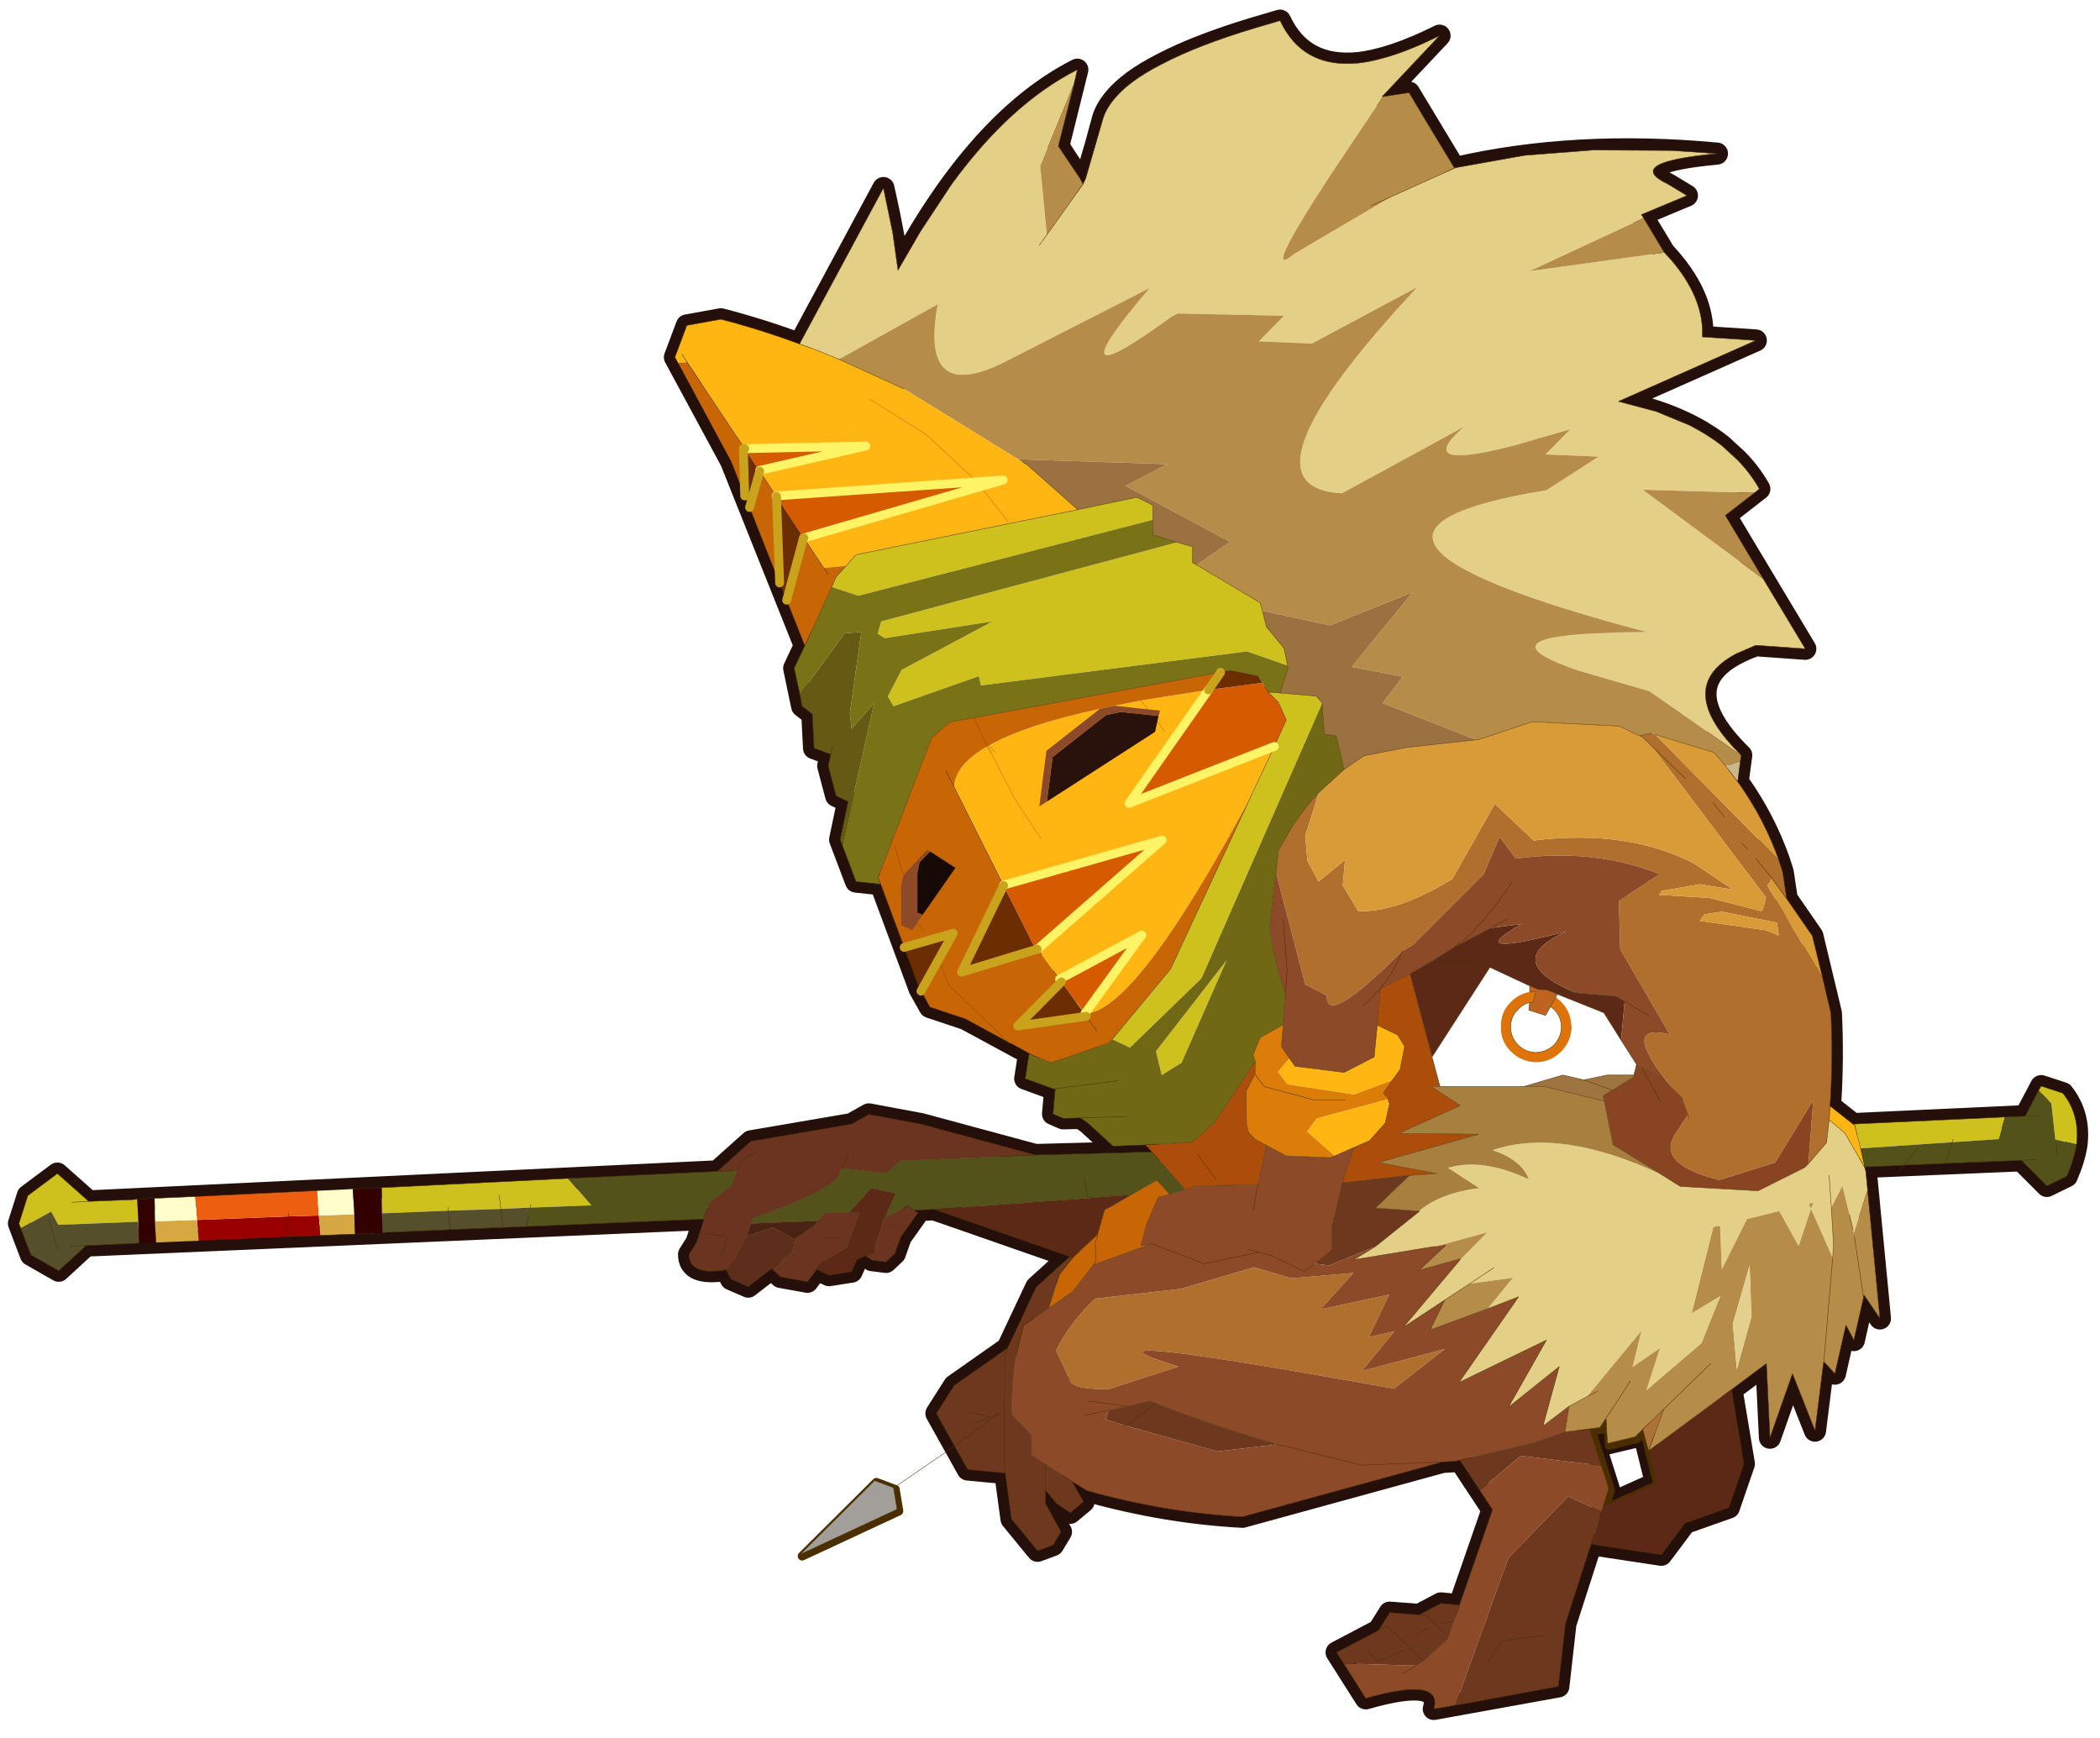 <svg width="232" height="192" xmlns="http://www.w3.org/2000/svg" xmlns:xlink="http://www.w3.org/1999/xlink">
 <defs>
  <g transform="matrix(1,0,0,1,192.55,294) " id="shape0">
   <path id="svg_1" stroke-opacity="0" stroke-linejoin="round" stroke-linecap="round" stroke="#ff00ff" fill="none" d="m187.95,-293.5l0,380l-379.95,0l-0.05,0l0,-380l380,0m-95,294.1l-189.95,0"/>
   <path id="svg_2" stroke-opacity="0" stroke-linejoin="round" stroke-linecap="round" stroke="#ff00ff" fill="none" d="m187.95,-293.5l-190,190l190,190m-380,-380l190,190l-189.95,190"/>
  </g>
  <g transform="matrix(1,0,0,1,117.7,96.8) " id="shape1">
   <path id="svg_3" stroke-width="2.5" stroke-linejoin="round" stroke-linecap="round" stroke="#250f0a" fill="none" d="m78,-45.9q1.5,1.5 2.55,3.35l-3.85,3l9.05,15.1l-5.6,-0.4q-10.5,3.75 -1.65,12.45l-0.4,3l0.25,0.35q2.75,3.9 4.4,8.5l0.45,1.4l0.45,3l2.9,4.2l2.1,8.75q0.25,5.25 -0.1,10.5l2.6,2.05l19.5,-0.9l1.8,-3.4l2.45,0.8q1.95,2.45 1.55,5.8q-0.25,1.65 -1.1,3.6l-2.25,1.1l-2.9,-2.9l-17.75,0.75l0.05,0.15l0.1,0.35l1.6,16.65l-1.8,-2.65l-1.15,5.1l-0.9,-1.7l-1.25,5.5l-1.25,-1.35l-0.05,0.2l-0.95,7.6l-2.55,-6.45l-2.55,7.25l-0.4,-8.4l-3.95,2.95l1.4,8.4l-1.7,4.95l-4.95,1.75l-2.7,3.6l-7.95,-1.2l-2.9,9l-0.8,7.1l-14.1,2.55q1.05,-3.7 -7.7,-1.2l-3.3,-5.2l4.75,-2.5l1.25,-2l3.35,0.25l2.45,-1.3l2.1,0.2l3.75,-10.8l-3.7,-5.6l-0.5,0.1l-1.5,0.1l-22.6,6.2q-8.65,-0.45 -17.6,-2.95l-1.7,-1.05l1.3,2.3l-1.5,1.25l-1.55,-1.05l-1.25,-1.5l0,1.5l1.75,3.2l-0.9,1.5l-1.75,0.65l-2.95,-3.6l-0.7,-5.15l0,-0.05l-4.25,-0.4l-3.55,-6.35l2,-3.15l6.05,-4.25l3.25,-6.9l3.8,-3.45l-15.35,-5.35l-2.3,0.1l0.45,0.3l-1.95,2.75l-0.65,1.85l-1,0.95l-1.6,-0.2l-0.75,-0.5l-0.95,0.45l-0.6,1.35l-2.55,0.4l-1.4,-0.65l-1.05,1.4l-3.05,-0.55l-1,-0.95l-2.65,2.05l-1.95,-0.85l-0.55,-1.05q-4.2,0.7 -4.2,-1.75l0.85,-1.35l0.85,-2.65l-69.95,3l-3.1,2.85l-3.15,-1.8l-1.35,-3.55l1,-3.15l3.35,-2.5l3.55,3.15l71.15,-3.4l3.8,-3.4l11.4,-1.95l1.95,-1.1l5.9,1.1l12.95,3.5l13.2,-0.35l-0.75,-0.8l-3.65,0.15l-2.9,-2.65l-0.8,-0.55l-1.95,0.05l-1.15,-0.5l0.25,-2.85l-0.25,0l-3.15,-1.15l0.45,-2.85l-7.2,-3.9l-4.05,-1.35l-1.15,-2.05l-4.4,-11.85l-2.8,-0.3l-1.8,-4.75l0.9,-4.3l-1.35,-0.65l-0.9,-3.4l0.3,-1.3l-1.9,-0.7l-0.2,-3.85l-1.15,-0.9l-0.9,-4.3l1.2,-2.55l-8.35,-20.9l-6.35,-11.75l1.35,-3.6l3.85,-0.7q4.45,1.15 8.9,2.8l9.5,-17.65q1.5,6.7 1.65,9.3q9.1,-17 20.3,-22.7l-2.15,8.65l2.8,4.3q0.55,-1 2.2,-7.2q0.3,-1.2 1.3,-2.4q1.65,-2.05 5.35,-3.95l0.1,-0.05q4,-2.1 10.45,-4.05l2.9,-0.85q2.55,5.45 8.9,4.8q3.85,-0.45 9.15,-3.1l-6.5,6.9l0.1,0l2.95,-0.45l5.15,8.55q13.6,-3.15 29.7,-1.65q-10.7,1 -5.55,3.45l2.15,1.3l-5.15,2.15l2.6,4.3q4.5,4.8 4.3,9.55l6.05,0.4l-15.55,6.9q7.2,1.45 11.65,4.95l1.75,1.6m-15.5,109.6l-1.15,0.15l2.15,6.75l-0.65,2.1l6,-2.7l-1.5,-6.1l-0.85,0.85l-3.15,0.75l-0.15,-2.85l-0.7,1.05"/>
   <path id="svg_4" stroke-linejoin="round" stroke-linecap="round" stroke="#4a2e00" fill="none" d="m-17.25,70.7l0,0.05l0.4,2.4l-10.95,5.1l8.4,-8.35l2.15,0.8m83.95,-5.75l-3.15,0.75l-0.15,-2.85l-0.7,1.05l-1.15,0.15l2.15,6.75l-0.65,2.1l6,-2.7l-1.5,-6.1l-0.85,0.85"/>
   <path id="svg_5" fill-rule="evenodd" fill="#e4cf87" d="m69.8,-69.3l0.65,0.7q3.85,4.4 3.65,8.85l6.05,0.4l-15.55,6.9l4.3,1.15l3.75,1.55q1.95,1 3.6,2.25l1.75,1.6q1.5,1.5 2.55,3.35l-0.55,0.45l-12.65,-0.35l13.65,10.1l4.75,7.9l-5.6,-0.4l-2.2,0.95q-3.9,2.05 -3.45,5.2q0.35,2.7 4,6.3l-10.4,-7.25l-8.1,-2.35q-11.15,-3.85 3.65,-4.25l0.65,-0.05l3.5,-0.05q-41.9,-11.05 -11.35,-16.05l5.9,-3.8l-6,-0.25l2.85,-2.9l-0.05,0.05l-5.55,1.6l-0.1,0.05q-12.5,3.35 -6.35,-1.95l-13.85,7.55q-12.65,-0.65 8.55,-23.35l-11.95,6.4l-6,-0.25l2.85,-2.9l-12.05,-0.25l-0.75,0.4q-13.8,10.05 -2.4,-3.3l-16.15,8.25q-10,5.15 -7.85,-6.4l-10.95,6.1l-0.3,0.1l-2.45,-1l-1.95,-0.7l6.7,-12.45l2.8,-5.2l1.05,5.05l0.6,4.25l2.55,-4.4l3.5,-5.3q6.65,-9.15 14.25,-13l-0.25,1.1l-0.1,0.35l0,0.1l0.1,-0.45l-0.1,0.45l-3.85,9.35l0.75,7.8l4.1,-5.75l0.3,-0.65l1.9,-6.55q0.3,-1.2 1.3,-2.4q1.65,-2.05 5.35,-3.95l0.1,-0.05q4,-2.1 10.45,-4.05l2.9,-0.85q2.55,5.45 8.9,4.8q3.85,-0.45 9.15,-3.1l-6.5,6.9l0.1,0l-2.65,3.95q-11.95,17.65 -7.4,13.85l10.95,-6.45l0.65,-0.3l6.55,-2.95l0.1,-0.05l7.85,-1.4l7.75,-0.6l8.85,0.05l5.15,0.35q-10.7,1 -5.55,3.45l2.15,1.3l-5.15,2.15l0.25,0.4l-12.9,6l15.25,-2.1m16.3,103.15l2.05,-2.4l0.3,-2.6l1.8,1.55l2.2,3.8l0.05,0.15l0.1,0.35l0.2,2.1l-1.55,4.9l-0.1,-0.4l-0.4,-1.7l-0.8,-3.25l-1.25,2.45l0.25,4.25l-0.1,1.45l-2.45,-5.55l0.25,-0.7l-0.5,0.1l0.25,0.6l-1.4,4.2l-2.2,-3.95l-3.65,0.9l-2.85,5.7l-0.2,-4.95l-0.75,0.15l-2.45,9.75l3.25,-1.95l-2.15,5.35l-6.25,5.35l1.55,-4.8l-3.1,2.15l1,-4.1l-6.15,7.45l-2.05,1.1l-2.95,2.25l1.85,-6.75l-5.75,4.6l4.3,-7.6l-9.9,4.8l6.75,-9.7l-3.5,1.35l2.85,-3.5l-4.85,0.65l-0.05,0l-0.5,0.35l-2.3,1.5l-4.7,3.1l6.35,-7.55l3.15,-3.2l-5.65,1.55l-0.3,0.05l-9.15,1.5l2.45,-1.5l0.05,-0.05l0.2,-0.15l4.75,-3.8l-0.1,0q2.55,-2.1 6.85,-2.6l-3.55,-2.3q3.9,-1.15 9.15,1.3q-0.75,-2.15 -4.1,-3.3q7.65,-2.6 19.1,2.75l2.15,1.35l8.8,0.5l5.3,-2.65l0.4,-0.4m2.35,1.3l0.25,3.65l-0.25,-3.65m-88.55,-106.45l-0.85,1.15l0.85,-1.15m50.6,116.9l-2.7,1.8l2.7,-1.8"/>
   <path id="svg_6" fill-rule="evenodd" fill="#b68c49" d="m80,-42.1l-3.3,2.55l4.3,7.2l-13.65,-10.1l12.65,0.35m-1.5,29.7l-0.1,0.65l-1.65,0.6l-1.3,-1.55l-6.7,-2.05l-0.4,-0.15l-0.05,0l-1.3,0.3l-2.3,-1.1l-9.85,-0.5l-6,2l-0.35,0.05l-10.6,-4.15l2.3,-3l-5.8,-1.1l6.9,-8.45l-9.35,3.75l-7.65,-1.65l-0.25,-0.9l-7.2,-4.3l3.8,-2.6l-11.85,-6.35l4.75,-2.45l-16.9,-0.55l-12.9,-7.95l-7.45,-3.4l0.3,-0.1l10.95,-6.1q-2.15,11.55 7.85,6.4l16.15,-8.25q-11.4,13.35 2.4,3.3l0.75,-0.4l12.05,0.25l-2.85,2.9l6,0.25l11.95,-6.4q-21.2,22.7 -8.55,23.35l13.85,-7.55q-6.15,5.3 6.35,1.95l0.1,-0.05l5.55,-1.6l0.05,-0.05l-2.85,2.9l6,0.25l-5.9,3.8q-30.55,5 11.35,16.05l-3.5,0.05l-0.65,0.05q-14.8,0.4 -3.65,4.25l8.1,2.35l10.4,7.25m14.3,49.2l1.4,14.55l-1.8,-2.65l-0.15,0.7l-0.05,0.2l-0.95,4.2l-0.9,-1.7l-1.25,5.5l-1.25,-1.35l-0.05,0.2l-0.95,7.6l-2.55,-6.45l-2.55,7.25l-0.4,-8.4l-3.95,2.95l-9.4,6.95l1.75,-4.75l-2.4,2.3l-0.85,0.85l-3.15,0.75l-0.15,-2.85l-0.7,1.05l-1.15,0.15l-2.8,0.35l0.45,-2.9l2.05,-1.1l6.15,-7.45l-1,4.1l3.1,-2.15l-1.55,4.8l6.25,-5.35l2.15,-5.35l-3.25,1.95l2.45,-9.75l0.75,-0.15l0.2,4.95l2.85,-5.7l3.65,-0.9l2.2,3.95l1.4,-4.2l-0.25,-0.6l0.5,-0.1l-0.25,0.7l2.45,5.55l0.1,-1.45l-0.25,-4.25l1.25,-2.45l0.8,3.25l0.4,1.7l0.1,0.4l1.55,-4.9m-0.55,12.6l0.1,-0.4l0.05,-0.3l-0.05,0.3l-0.1,0.4m-4.4,6.85l1,-11.75l-1,11.75m-8.2,-5.1l-0.2,-5.8l-1.9,6.6l0.45,5.15l1.65,-5.95m11.65,-9.1l1.05,6.95l-1.05,-6.95m-88.3,-130.5l-1.8,7.1l2.45,3.65l0.35,0.65l-4.1,5.75l-0.75,-7.8l3.85,-9.35m34.95,1.5l2.95,-0.45l1.7,2.85l3.45,5.7l-6.55,2.95l-0.65,0.3l-10.95,6.45q-4.55,3.8 7.4,-13.85l2.65,-3.95m29.5,13.75l2.35,3.9l-15.25,2.1l12.9,-6m-30.85,-1.4l2.9,-1.3l-2.9,1.3m7.5,117.75l5.65,-1.55l-3.15,3.2l0.1,-0.2l-4.65,1.3l2.6,-2.45l0.1,-0.05l0.3,-0.3l0.15,-0.15l-1.1,0.2m0.85,6.1l2.3,-1.5l0.5,-0.35l0.05,0l-0.55,0.35l0.55,-0.35l4.85,-0.65l-2.85,3.5l-6.5,2.4l1.65,-3.4m17.25,10.35l-1.15,0.6l1.15,-0.6m3.75,-1.15l-2.75,4.2l2.75,-4.2m9.1,-2l-5.3,5.15l5.3,-5.15"/>
   <path id="svg_7" fill-rule="evenodd" fill="#b16f2e" d="m82.75,-0.55l0.45,1.4l0.45,3l-1.45,-2l-0.2,-0.3l-1.85,-2.25l1.85,2.25l0.2,0.3l-0.25,-0.25l-0.5,0.75l6.25,10.4l0.95,4.05q0.25,5.25 -0.1,10.5l-0.05,0.8l-0.05,0.75l-0.3,2.6l-2.05,2.4l0.55,-7.2l-4.3,7.05l-6.4,2l-0.05,-0.05q-7.1,-1.8 -4.85,-5.2l1.4,-2.15l-0.7,-1.95l-1,-1q-6.25,-7.6 -0.35,-6.15l-5.6,-9.65l-0.15,-5.45l4.6,-3.05q-7.45,-2.95 -16.25,-1.75l-1.85,-2.45l-1.8,4.2l-8.05,8.05l-1.15,0.65q-8.75,8.75 -8.55,5.05l-2.45,-1.25l-3.3,-12.6l0.25,-2.55l1.5,-2.6q1.4,-2.2 3.1,-4l-1.55,4.9l0.25,2.85l1.25,2.35l3,-2.45l-0.25,2.9l1.75,2.9q4.45,0.15 10.65,-3.65l4.8,-8.5l4.4,4.15q10.6,-1.3 18.15,2.6l4.4,2.95l-3.75,-0.6l-4.3,0.75l-0.3,0.45l5.7,0.35l5.9,1.5l0.05,-0.25l0.1,0.1l0.35,-1.4l-12.9,-17.1l-1.05,-1.05l-0.35,-0.15l1.3,-0.3l0.05,0l0.4,0.15l14,14.2m-3.5,-1.2l-0.65,-0.65l0.65,0.65m-3.95,-5.25l1.35,1.65l-1.35,-1.65m-0.95,12.6l-0.55,0.75l7.45,1.05l1.5,0.6l-0.2,-1.45l-6.25,-1.25l-1.95,0.3m-1.8,23.1l-0.1,-0.4l0.1,0.4m-36.2,24.75l2.9,-0.65l-3.7,4.5l9.4,-2.5l-5.75,4.5q-39.3,-7.1 -24.4,-2.5l-7.9,2.55q-4,0.05 -4.35,-0.95l-1.6,-3.45q1.75,-3.4 4.45,-5.85l9.65,-1.1l8.3,-2.45l4.25,1.25l7,-0.6l-3.7,4.1l7.75,-1.65l-2.3,4.8m35.85,-63.2l-3.8,-3.65l3.8,3.65"/>
   <path id="svg_8" fill-rule="evenodd" fill="#d89b38" d="m78.1,-9.4l0.25,0.35q2.75,3.9 4.4,8.5l-14,-14.2l6.7,2.05l1.3,1.55l1.35,1.75m5.55,13.25l2.9,4.2l1.15,4.7l-6.25,-10.4l0.5,-0.75l0.25,0.25l1.45,2m-15.25,-17.25l12.9,17.1l-0.35,1.4l-0.1,-0.1l-0.05,0.25l-5.9,-1.5l-5.7,-0.35l0.3,-0.45l4.3,-0.75l3.75,0.6l-4.4,-2.95q-7.55,-3.9 -18.15,-2.6l-4.4,-4.15l-4.8,8.5q-6.2,3.8 -10.65,3.65l-1.75,-2.9l0.25,-2.9l-3,2.45l-1.25,-2.35l-0.25,-2.85l1.55,-4.9l2.85,-2.6l2.25,-1.55l4.9,-0.95l7.8,-0.85l0.35,-0.05l6,-2l9.85,0.5l2.3,1.1l0.35,0.15l1.05,1.05m5.95,19l1.95,-0.3l6.25,1.25l0.2,1.45l-1.5,-0.6l-7.45,-1.05l0.55,-0.75"/>
   <path id="svg_9" fill-rule="evenodd" fill="#cbb789" d="m78.4,-11.75l-0.3,2.35l-1.35,-1.75l1.65,-0.6"/>
   <path id="svg_10" fill-rule="evenodd" fill="#894521" d="m70.75,25.35l1,1l0.7,1.95l-1.4,2.15q-2.25,3.4 4.85,5.2l0.05,0.05l6.4,-2l4.3,-7.05l-0.55,7.2l-0.4,0.4l-5.3,2.65l-8.8,-0.5l-2.15,-1.35l-5.45,-3.35l-1,-4.95l-0.15,-0.6l1.05,-0.65l0.4,-0.2l0.05,-0.05l1.85,-1.15l0.1,-0.05l0.05,-0.25l0.3,-1.2l0,0.05l0.6,0.3l2.05,1l1.45,1.4m-1.35,1.55l-2.15,-3.95l2.15,3.95"/>
   <path id="svg_11" fill-rule="evenodd" fill="#ffb612" d="m88.55,27.3l2.6,2.05l0.2,0.15l0.65,2.6l0.5,2.1l-0.05,0l-2.2,-3.8l-1.8,-1.55l0.05,-0.75l0.05,-0.8m-91.9,-73.2l0.55,0.35l0.5,0.3l5.7,5.05l-25.1,5.1l-1.1,1.25l-2.55,0.25l-2.25,-3.4l22.55,-6.55l-2.95,0.2l-22.75,1.6l-1.85,-2.8l0,-0.1l12,-2.75l-13.7,0.3l-0.25,-0.4l-0.85,-1.25l-5.4,-8.1l-1,0.1l-0.25,-0.45l-0.15,-0.25l1.35,-3.6l3.85,-0.7q4.45,1.15 8.9,2.8l1.95,0.7l2.45,1l7.45,3.4l12.9,7.95m-4,3.4l2.8,3.6l-2.8,-3.6m0.5,29.1l0.2,-0.1q4.15,-2.35 12.55,-4.15l1.65,-0.35l3,-0.6l2.5,-0.4l5.15,-0.8l-9,12.85l16.45,-6.45l-2.2,4.7l-0.45,0.95l0.45,-0.95l-0.35,0.8l-0.1,0.15q-13.05,24.45 -18.8,24.6l6.45,-8.9l-9.3,5l-0.75,-1l-1.3,-1.8l-0.5,-0.6l0.1,-0.05l14.05,-12.3l-17.95,5.1l0,0.05l-5.6,-11.15q0.1,-2.5 3.75,-4.6l0.4,0.65l-0.4,-0.65m20.1,-1.7l-2.7,-3.5l2.7,3.5m-19.9,1.6l0.7,0.8l-0.7,-0.8m5.9,10.6l-3,-4.6l-2.7,-5.25l2.7,5.25l3,4.6m28.1,24.8l0.65,0.9l5.55,0.7l3.4,-1.75l0.35,-3.6l2.3,1.1l0.8,1.3l-0.5,2.55l0,0.05l-0.9,1.25l-4.35,1.6l-7.5,-1.15l-1.1,-1.4l1.3,-1.55m5.15,11.05l-3.15,-2.75l1.1,-1.5l8,-2.15l0.1,0.2l0.15,0.25l-0.5,2.25l-1.8,2l-1.75,0.75l-2.15,0.95m-52.65,-85.65l6.4,4l5.75,5.35l-5.75,-5.35l-6.4,-4m-21.25,-5.1l0.6,0.95l-0.6,-0.95"/>
   <path id="svg_12" fill-rule="evenodd" fill="#cfc11d" d="m91.15,29.35l17.2,-0.8l-0.7,2.5l-5.25,0.35l0.1,-0.35l-0.1,0.35l-10.4,0.7l-0.65,-2.6l-0.2,-0.15m21,-3.8l0.3,-0.5l2.45,0.8q1.95,2.45 1.55,5.8l-2.4,-0.55l-0.45,-4.1l-1.45,-1.45m-215.2,12.3l0.1,2.55l-9.05,0.35l-0.8,-1.5l-3.45,1.9l-0.2,-0.55l1,-3.15l3.35,-2.5l3.55,3.15l5.1,-0.2l0.4,-0.05m-5.5,0.25l-1.9,0.1l1.9,-0.1m111.95,-78.3l6.7,-1.4l1.8,0.9l0,1.65l-33.35,8.6l-3,-1l0.5,-1.15l1.15,-1.25l1.1,-1.25l25.1,-5.1m11.25,3.7l1.75,0.5l0,1.8l0.45,0.25l7.2,4.3l0.25,0.9l0.45,1.8l2,2.45l0.4,1.95l-4.6,-1.6l-30.1,3.85l-0.25,-1.05l-9.65,3.4l-0.65,-1.1l1.55,-3l10.3,-5.5l-12.2,1.9l-0.8,-0.5l0.4,-1.4l33.5,-8.95m8.8,27.8l2.2,-4.7l1.35,-3l-0.9,-2l-1.15,-1.15l1.35,0.1l4.1,0.35l0.65,0.75l0,0.1l-13.65,31.1l-8.1,7.85q-1,-0.5 -2,-0.95l0.5,-0.6l6.1,-7.35l8.8,-18.9l0.4,-0.8l0.35,-0.8m-11.2,29.8l8,-10.3l-5.1,11.6l-2.25,1.4l-0.65,-2.7m-87.65,15.45l21.1,-1.05l2.65,3.05l-6.9,0.25l0.05,-0.35l-0.05,0.35l-3.35,0.15l-5.95,0.2l-7.5,0.3l-0.05,-2.9m7.5,2.2l0.05,0.4l-0.05,-0.4m5.8,-1.35l0.2,1.55l-0.2,-1.55"/>
   <path id="svg_13" fill-rule="evenodd" fill="#53521a" d="m108.35,28.55l2.3,-0.1l1.5,-2.9l1.45,1.45l0.45,4.1l2.4,0.55q-0.25,1.65 -1.1,3.6l-2.25,1.1l-2.9,-2.9l-8.6,0.35l-4.65,0.2l-4.45,0.2l-0.5,-2.1l10.4,-0.7l5.25,-0.35l0.7,-2.5m-9.85,3.5l-1.55,1.95l1.55,-1.95m11.7,1.4l1.75,-0.1l-1.75,0.1m-8.6,0.35l0.8,-2.4l-0.8,2.4m12.7,-0.85l-0.15,-1.35l0.15,1.35m-2.05,-4.55l-1.6,0.05l1.6,-0.05m-100.45,4.1l3.75,4.25l-1.75,0.55l-1.45,-1.6l-2.9,1.65l-4,0.3l-1.75,0.15l-16.55,1.2l-2.3,0.1l-0.7,-0.5l-2.6,1.35l1.25,-2.75l-2.8,-0.6l-2.5,2.8l-2.75,0l-0.75,0.9l-7.6,0.3l0.3,-0.65q7.2,-2.4 9.45,-4.45l0.55,-1.15l5,0.55l1.65,-1.4l15.25,-0.65l13.2,-0.35m-66.1,3l16.9,-0.8l2.25,-0.1l-0.7,1.75l-2.5,1.95l-0.55,1.8l-20.15,0.85l0.5,-2.15l6.9,-0.25l-2.65,-3.05m58.45,0.05l0.35,2.15l-0.8,0.1l0.8,-0.1l-0.35,-2.15m0.35,2.15l0.95,-0.05l-0.95,0.05"/>
   <path id="svg_14" fill-rule="evenodd" fill="#e3d08e" d="m79.65,51.15l-1.65,5.95l-0.45,-5.15l1.9,-6.6l0.2,5.8"/>
   <path id="svg_15" fill-rule="evenodd" fill="#5c2916" d="m77.4,59.4l1.4,8.4l-1.7,4.95l-4.45,1.6l-0.35,0.1l-0.15,0.05l-2.7,3.6l-7.95,-1.2l1.1,-3.45l0.05,-0.25l0.2,-0.5l6,-2.7l-0.85,-3.65l9.4,-6.95m-1.95,12.65l-2.8,2.3l2.8,-2.3m-34.45,-59.7l1.95,-1.15l0.3,-0.15l2.7,-1.7l4.2,-2.2l3.5,-0.45q-7.1,4 5.05,0.85q-7.5,3.35 1.1,6.95l-3.2,-0.3l3.2,0.3l0.05,0l4.5,0.4l0.95,0.55l-0.4,4.4l-1.95,-3.1l-5.25,-2.1l-1.1,-0.45l-1.15,-0.1l-0.9,-0.4l-4.5,-2.1l-1.2,-0.6l-5.6,0.05l5.6,-0.05l1.2,0.6l-6.55,10.15l-2.5,-9.4m-63.5,27.05l2.5,-2.8l2.8,0.6l-1.25,2.75l-0.15,0.3l-1.1,3.6l-0.95,0.4l-0.95,0.45l-0.6,1.35l-2.55,0.4l-1.4,-0.65l0.65,-0.85l2.75,-1.65l1.4,-3.9l-1.15,0m9.65,-0.4l16.55,-1.2l1.75,-0.15l4,-0.3l-2.3,1.35l-0.7,0.35l-0.8,2.8l-2.8,2.6l-0.35,-0.1l-15.35,-5.35m-7.65,0.65l1.45,0.35l-1.45,-0.35"/>
   <path id="svg_16" fill-rule="evenodd" fill="#990000" d="m-96.1,42.55l-0.2,-2.35l10.35,-0.4l0,2.3l0,-2.3l3.45,-0.1l0.15,2.25l-3.6,0.15l-10.15,0.45"/>
   <path id="svg_17" fill-rule="evenodd" fill="#d5a842" d="m-96.3,40.2l0.2,2.35l-4.85,0.2l-0.1,-2.4l4.75,-0.15m17.8,-0.65l0.1,2.25l-3.95,0.15l-0.15,-2.25l4,-0.15"/>
   <path id="svg_18" fill-rule="evenodd" fill="#ee5e11" d="m-85.95,39.8l-10.35,0.4l-0.2,-2.65l13.35,-0.65l0.45,0l0.2,2.8l-3.45,0.1l0,-0.4l0,0.4"/>
   <path id="svg_19" fill-rule="evenodd" fill="#ffffcc" d="m-96.5,37.55l0.2,2.65l-4.75,0.15l-0.05,-2.6l4.6,-0.2m13.8,-0.65l4.05,-0.2l0.15,2.85l-4,0.15l-0.2,-2.8"/>
   <path id="svg_20" fill-rule="evenodd" fill="#330000" d="m-101.1,37.75l0.05,2.6l0.1,2.4l-1.9,0.05l-0.1,-2.4l-0.1,-2.55l0.35,0l1.6,-0.1m22.45,-1.05l3.25,-0.15l0.05,2.9l0.05,2.2l-0.85,0.05l-2.25,0.1l-0.1,-2.25l-0.15,-2.85"/>
   <path id="svg_21" fill-rule="evenodd" fill="#554f2b" d="m-102.95,40.4l0.1,2.4l-0.4,0.05l-5.6,0.25l-3.1,2.85l-3.15,-1.8l-1.15,-3l3.45,-1.9l0.8,1.5l9.05,-0.35m-10.05,-0.1l0.9,3.2l-0.9,-3.2m2.25,2.85l1.9,-0.05l-1.9,0.05m35.4,-3.7l7.5,-0.3l5.95,-0.2l0.25,2.1l-0.25,-2.1l3.35,-0.15l-0.5,2.15l-2.6,0.1l-6,0.25l-0.2,-2.15l0.2,2.15l-7.05,0.3l-0.6,0.05l-0.05,-2.2"/>
   <path id="svg_22" fill-rule="evenodd" fill="#9a713f" d="m48.5,-14.15l-7.8,0.85l-4.9,0.95l-2.25,1.55l-0.9,-3.8l-1.35,-0.2l-0.25,-3.45l0,-0.1l-0.65,-0.75l-4.1,-0.35l0.9,-2.8l-0.05,-0.3l-0.4,-1.95l-2,-2.45l-0.45,-1.8l7.65,1.65l9.35,-3.75l-6.9,8.45l5.8,1.1l-2.3,3l10.6,4.15m-36.6,-24.9l0,-1.65l-1.8,-0.9l-6.7,1.4l-5.7,-5.05l-0.5,-0.3l-0.55,-0.35l16.9,0.55l-4.75,2.45l11.85,6.35l-3.8,2.6l-0.45,-0.25l0,-1.8l-1.75,-0.5l-2.75,-0.85l0,-1.7"/>
   <path id="svg_23" fill-rule="evenodd" fill="#706814" d="m33.55,-10.8l-2.85,2.6q-1.7,1.8 -3.1,4l-1.5,2.6l-0.25,2.55l-0.7,6.1q0.5,4.15 1.75,7.4l-0.25,3.65l-2.6,1.45l-0.8,2l0.25,0.7l-4.6,6.9l-2.5,2.25l-5.35,0.3l-3.65,0.15l-2.9,-2.65l-0.8,-0.55l-1.95,0.05l-1.15,-0.5l0.25,-2.85l-0.25,0l-3.15,-1.15l0.45,-2.85l0.5,0.25l2,0.8l6.55,-2.25l0.35,-0.4q1,0.45 2,0.95l8.1,-7.85l13.65,-31.1l0.25,3.45l1.35,0.2l0.9,3.8m-25.7,35.25l-7,0.9l7,-0.9m1.1,4.05l-5.25,0.15l5.25,-0.15m3.3,-7.4l0.65,2.7l2.25,-1.4l5.1,-11.6l-8,10.3"/>
   <path id="svg_24" fill-rule="evenodd" fill="#797217" d="m11.9,-39.05l0,1.7l2.75,0.85l-33.5,8.95l-0.4,1.4l0.8,0.5l12.2,-1.9l-10.3,5.5l-1.55,3l0.65,1.1l9.65,-3.4l0.25,1.05l30.1,-3.85l4.6,1.6l0.05,0.3l-0.9,2.8l-1.35,-0.1l-0.4,-0.65l-0.25,-0.4l-0.45,-0.75l-3.15,-0.65l-1.15,0.2l-27.9,5.15l-2.75,0.5l-2.05,1.8l-6.05,15.8l0.3,0.75l-2.8,-0.3l-1.55,-4.1l3.6,-16.1l-2.55,2.9l-0.2,-1.75l1.3,-9.2l-1.9,0.15l-5.05,6.95l-0.65,-3l1.2,-2.55l3.05,-6.65l3,1l33.35,-8.6"/>
   <path id="svg_25" fill-rule="evenodd" fill="#d55a00" d="m-30.75,-41.75l22.75,-1.6l2.95,-0.2l-22.55,6.55l-0.25,-0.35l-2.85,-4.35l-0.05,-0.05m25.75,44.1l0,-0.05l17.95,-5.1l-14.05,12.3l-0.1,0.05l-0.4,-0.45l-3.4,-6.75m6.35,10.6l9.3,-5l-6.45,8.9q-0.55,-1 -1.1,-1.45l-1.55,-2.15l-0.2,-0.3m24.3,-26.35l-16.45,6.45l9,-12.85l6.1,-0.8l0.25,0.4l0.4,0.65l1.15,1.15l0.9,2l-1.35,3m-58.25,-31.15l-1.7,-2.55l13.7,-0.3l-12,2.75l0,0.1"/>
   <path id="svg_26" fill-rule="evenodd" fill="#c86606" d="m-22.8,-33.85l-1.15,1.25l-0.5,1.15l-3.05,6.65l-2.05,-5.15l1.9,-7.05l0.05,0l2.25,3.4l2.55,-0.25m-7.95,-7.9l0.05,0.05l0.35,9.75l0,0.05l-0.2,-0.45l0.2,0.4l-0.2,-0.4l-3.2,-8.1l1.15,-4.1l1.85,2.8m23.7,27.9l0.4,0.35l-0.4,-0.35l0.2,0.45l-0.2,-0.45l-1.3,-2.8l1.3,2.8m17.6,-4.75l-3,0.6l-1.65,0.35q-8.4,1.8 -12.55,4.15l-0.2,0.1q-3.65,2.1 -3.75,4.6l5.6,11.15l-4.75,9.8l8.55,-2.6l0.5,0.6l1.3,1.8l0.75,1l0.2,0.3l-4.95,5l7.75,-1.1l-1.25,-1.75q0.55,0.45 1.1,1.45q5.75,-0.15 18.8,-24.6l-0.3,0.65l-8.8,18.9l-6.1,7.35l-0.5,0.6l-0.35,0.4l-6.55,2.25l-2,-0.8l-0.5,-0.25l-2,-1.1l-0.25,-0.1l-4.95,-2.7l-4.05,-1.35l-0.7,-1.3l-0.3,-0.5l0.3,0.5l-0.3,-0.5l3.65,-6.55l-5.55,1.6l-2.65,-7.15l-0.3,-0.75l6.05,-15.8l2.05,-1.8l2.75,-0.5l27.9,-5.15l0,0.05l-1.35,1.95l-5.15,0.8l-2.5,0.4l-0.9,-1.1l0.9,1.1m-22.7,29.9l1,2.4l6.8,6.45l-6.8,-6.45l-1,-2.4m35.25,-19.2l-0.4,0.8l0.3,-0.65l0.1,-0.15m-16.15,28.05l0.85,-1l-0.85,1m-1.4,-1.3l-1.2,-1.7l1.2,1.7m-47.35,-75.6l1,-0.1l5.4,8.1l0.85,1.25l0.25,0.4l-0.15,0l0.15,5.3l0,0.05l-0.3,-0.75l-1.25,-3.2l-5.95,-11.05m7.5,14.95l-0.3,-0.7l0.3,0.7m9.45,8.95l-0.5,-0.75l0.5,0.75m14.25,24.05l-0.95,-1.85l0.95,1.85m-6.75,6.7l1,3.2l-1,-3.2m2.4,8.6l1,1l-1,-1m26.7,36.4l-6.6,2.4l-2.3,3l-2.75,1.9l1.2,-3.8l1.55,-1.95l2.8,-2.6l0.8,-2.8l0.7,-0.35l2.3,-1.35l2.9,-1.65l1.45,1.6l-1.3,0.35l-1.3,3l-0.65,2.45l1.2,-0.2m-6.6,2.4q0.45,-0.25 0.2,-2.4l0.25,-0.8l0.05,-0.25l-0.05,0.25l-0.25,0.8q0.25,2.15 -0.2,2.4"/>
   <path id="svg_27" fill-rule="evenodd" fill="#6c2e00" d="m-30.7,-41.7l2.85,4.35l0.25,0.35l-0.05,0l-1.9,7.05l-0.65,-1.6l-0.15,-0.35l0,-0.05l0.15,0.4l-0.15,-0.4l-0.35,-9.75m14.45,51.05l5.55,-1.6l-3.65,6.55l-0.15,-0.25l-1.75,-4.7m35.8,-31.15l1.15,-0.2l3.15,0.65l0.45,0.75l-6.1,0.8l1.35,-1.95l0,-0.05m-24.55,24.15l3.4,6.75l0.4,0.45l-8.55,2.6l4.75,-9.8m6.55,10.9l1.55,2.15l1.25,1.75l-7.75,1.1l4.95,-5m-35.85,-55.05l-0.15,-5.3l0.15,0l1.7,2.55l-1.15,4.1l-0.15,-0.35l-0.4,-0.95l0,-0.05l0.4,1l-0.4,-1m19.8,55.85l0.15,0.25l-0.15,-0.25"/>
   <path id="svg_28" fill-rule="evenodd" fill="#8c4a28" d="m25.85,0.95l3.3,12.6l2.45,1.25q-0.2,3.7 8.55,-5.05l1.15,-0.65l8.05,-8.05l1.8,-4.2l1.85,2.45q8.8,-1.2 16.25,1.75l-4.6,3.05l0.15,5.45l5.6,9.65q-5.9,-1.45 0.35,6.15l-1.45,-1.4l-2.05,-1l-0.6,-0.3l0,-0.05l-1.75,-2.75l0.4,-4.4l-0.95,-0.55l-4.5,-0.4l-0.05,0q-8.6,-3.6 -1.1,-6.95q-12.15,3.15 -5.05,-0.85l-3.5,0.45l-4.2,2.2l-2.7,1.7l-0.3,0.15l-1.95,1.15l-3.35,1.7l-0.35,4.1l-0.35,3.6l-3.4,1.75l-5.55,-0.7l-0.65,-0.9l-0.9,-1.3l0.2,-2.5l0.25,-3.65q-1.25,-3.25 -1.75,-7.4l0.7,-6.1m20.3,94.2l-1.25,0.2l-1.2,0.2q1.05,-3.7 -7.7,-1.2l-2.5,-3.95l8.2,0.25l0.65,-0.4l0.2,-0.15l2.7,-2.45l0.7,-2l0.65,-1.85l3.75,-10.8l-1.45,-2.2l4.65,-3.9l9.1,1.1l0.05,0l0.4,1.3l0.4,1.3l-0.65,2.1l-0.2,0.5l-3.75,-1.7l-6.75,6.95l-6,16.65l0,0.05m0.5,-27.75l-0.5,0.1l-1.5,0.1l-22.6,6.2q-8.65,-0.45 -17.6,-2.95l-1.7,-1.05l-3,-1.95l-1.6,-1.05l0,-2.25l-2.2,-2.25q-0.1,-3.3 0.35,-6.25l0.95,-3.9l2.85,-1.95l2.75,-1.9l2.3,-3l6.6,-2.4l6,2.25l6.15,-1.3l1.5,0.4l3.6,1.8l1.2,-0.9l-1.2,0.9l-3.6,-1.8l-1.5,-0.4l-6.15,1.3l-6,-2.25l-1.2,0.2l0.65,-2.45l1.3,-3l1.3,-0.35l1.75,-0.55l1.3,-0.4l6.95,-0.15l0.95,-4.45l2.25,1.2l4.95,0.2l0.55,-0.2l2.15,-0.95l-1.3,4l-1.15,4.85l0,2.7l-1.85,1.5l-0.15,0.1l1.65,0.2l5.25,-2.15l-2.45,1.5l9.15,-1.5l0.3,-0.05l1.1,-0.2l-0.15,0.15l-0.3,0.3l-0.1,0.05l-2.6,2.45l4.65,-1.3l-0.1,0.2l-6.35,7.55l4.7,-3.1l-1.65,3.4l6.5,-2.4l3.5,-1.35l-6.75,9.7l9.9,-4.8l-4.3,7.6l5.75,-4.6l-1.85,6.75l2.95,-2.25l-0.45,2.9l-3.6,1.25l-8.3,1.95m-19.75,-52.95l0.2,-2.55l-0.45,-5.65l0.45,5.65l-0.2,2.55m8.85,1.5l1.8,-1.85l0.1,-0.05l-0.1,0.05l-1.8,1.85m16.8,-14q-1.55,2.4 -3.5,4.6l-1.7,1.8l-1.4,1l1.4,-1l1.7,-1.8q1.95,-2.2 3.5,-4.6m12.75,13.5l2.75,1.65l-2.75,-1.65m-25.15,-5.7q-0.9,2.3 -2.6,4.35q1.7,-2.05 2.6,-4.35m10,-2.6l1.95,-1.05l-1.95,1.05m-13.8,46.3l2.3,-4.8l-7.75,1.65l3.7,-4.1l-7,0.6l-4.25,-1.25l-8.3,2.45l-9.65,1.1q-2.7,2.45 -4.45,5.85l1.6,3.45q0.35,1 4.35,0.95l7.9,-2.55q-14.9,-4.6 24.4,2.5l5.75,-4.5l-9.4,2.5l3.7,-4.5l-2.9,0.65m3.8,38.1l1.55,-0.9l-1.55,0.9m4.5,-23.95l-9.1,0.35l-9.55,-2.35l9.55,2.35l9.1,-0.35m18.45,1.7l-0.45,-1.3l0.45,1.3m-40.4,-25.75l1.2,0.3l-1.2,-0.3m3.3,22.05q-7.05,-2 -13.8,-4.65l-0.55,-0.25l-2.65,0.6l-2.1,0.45l-0.35,1.05l2,0.6l0.35,0.1l10.3,2.9l6.8,-0.8m-21.8,-3.3l2.7,-0.55l-2.7,0.55m0.45,-1.6l4.35,0.6l-4.35,-0.6m40.25,34.65l1.25,-0.25l-1.25,0.25m-21.1,-59.15l-0.55,3l0.55,-3"/>
   <path id="svg_29" fill-rule="evenodd" fill="#dc7d0a" d="m23.45,23.7l0.05,-1.45l-0.25,-0.7l0.8,-2l2.6,-1.45l-0.2,2.5l0.9,1.3l-1.3,1.55l1.1,1.4l7.5,1.15l4.35,-1.6l-1,1.4l0.25,0.4l0.2,0.35l-8,2.15l-1.1,1.5l3.15,2.75l-0.55,0.2l-4.95,-0.2l-2.25,-1.2l-1.3,-0.7l-0.75,-0.8l-0.2,-0.95l-0.05,-3.7l1,-1.9l1.05,1.4l5.6,1.5l3.55,0l-3.55,0l-5.6,-1.5l-1.05,-1.4"/>
   <path id="svg_30" fill-rule="evenodd" fill="#ac4e09" d="m23.5,22.25l-0.05,1.45l-1,1.9l0.05,3.7l0.2,0.95l0.75,0.8l1.3,0.7l-0.95,4.45l-6.95,0.15l-1.3,0.4l-3.75,-4.25l-0.75,-0.8l5.35,-0.3l2.5,-2.25l4.6,-6.9m13.8,-4.1l0.35,-4.1l3.35,-1.7l2.5,9.4l0.9,3.35l-1,0l3.3,2.15l-6.95,3.15l9,0.1l-11.3,3.2l6.6,1.25l-3.1,0.2l-7.6,0.85l1.3,-4l1.75,-0.75l1.8,-2l0.5,-2.25l-0.15,-0.25l-0.1,-0.2l-0.2,-0.35l-0.25,-0.4l1,-1.4l0.9,-1.25l0,-0.05l0.5,-2.55l-0.8,-1.3l-2.3,-1.1m-18.2,17.55l-2.15,-2.95l2.15,2.95"/>
   <path id="svg_31" fill-rule="evenodd" fill="#6d381d" d="m61.5,76.9l-2.9,9l-0.8,7.1l-10.55,1.95l-1.1,0.2l0,-0.05l6,-16.65l6.75,-6.95l3.75,1.7l-0.05,0.25l-1.1,3.45m-28,13.5l-0.8,-1.25l4.75,-2.5l1.25,-2l3.35,0.25l2.45,-1.3l2.1,0.2l-0.65,1.85l-1.45,0.2l1.45,-0.2l-0.7,2l-2.7,2.45l-0.2,0.15l-0.65,0.4l0.65,-0.4l-0.65,0.4l-8.2,-0.25m15.4,-19.6l-2.25,-3.4l8.3,-1.95l3.6,-1.25l2.8,-0.35l0.95,3l0.4,1.15l-0.05,0l-0.35,-1.15l0.35,1.15l-9.1,-1.1l-4.65,3.9m-46.15,-1l1.3,2.3l-1.5,1.25l-1.55,-1.05l-1.25,-1.5l0,1.5l1.75,3.2l-0.9,1.5l-1.75,0.65l-2.95,-3.6l-0.7,-5.15l0,-0.05l-4.25,-0.4l-1.5,-2.65l-2.05,-3.7l2,-3.15l6.05,-4.25l3.25,-6.9l3.8,-3.45l0.35,0.1l-1.55,1.95l-1.2,3.8l-2.85,1.95l-0.95,3.9q-0.45,2.95 -0.35,6.25l2.2,2.25l0,2.25l1.6,1.05l3,1.95m30.6,-33.8l7.6,-0.85l-3.85,3.7l4.9,0.35l0.1,0l-4.75,3.8l-0.2,0.15l-0.05,0.05l-5.25,2.15l-1.65,-0.2l0.15,-0.1l1.85,-1.5l0,-2.7l1.15,-4.85m11.3,50.75l-1.8,-1.8l-0.8,-0.05l0.8,0.05l1.8,1.8m2.6,8.2l-1.1,0.15l1.1,-0.15m-38.25,-33.65l2.65,-0.6l0.55,0.25q6.75,2.65 13.8,4.65l-6.8,0.8l-10.3,-2.9l-0.35,-0.1l-2,-0.6l0.35,-1.05l2.1,-0.45m-13.55,-6.6l-0.3,0.6l-0.1,12.25l0.15,1.3l-0.15,-1.3l0.1,-12.25l0.3,-0.6m60.85,32.5l-4.95,0.65l-1.6,2.55l1.6,-2.55l4.95,-0.65m-44.1,-26.25l-3.3,2.55l3.3,-2.55m-12.45,6.9l0,2.95l0,-2.95m-8.3,-5.85l2.05,0.5l1.05,-0.45l-5.1,3.75l5.1,-3.75l-1.05,0.45l-1.65,0.7l1.65,-0.7l-2.05,-0.5m51.1,28.1l-4.15,-3.95l-0.95,0.5l0.95,-0.5l4.15,3.95m0.5,-3.75l-1.5,0.85l1.5,-0.85m-6.8,2.65l1.15,1.15l3,-1.3l-3,1.3l-1.15,-1.15"/>
   <path id="svg_32" fill-rule="evenodd" fill="#a7803f" d="m40.95,35.15l3.1,-0.2l-6.6,-1.25l11.3,-3.2l-9,-0.1l6.95,-3.15l-3.3,-2.15l1,0l9.5,0l2.35,0l6.75,1.65l1,4.95l5.45,3.35q-11.45,-5.35 -19.1,-2.75q3.35,1.15 4.1,3.3q-5.25,-2.45 -9.15,-1.3l3.55,2.3q-4.3,0.5 -6.85,2.6l-4.9,-0.35l3.85,-3.7"/>
   <path id="svg_33" fill-rule="evenodd" fill="#9e7441" d="m60.7,24.35l2.6,-0.55l3.05,0l-0.05,0.25l-0.1,0.05l-1.85,1.15l-0.05,0.05l-0.4,0.2l-3.2,-1.15l3.2,1.15l-1.05,0.65l0.15,0.6l-6.75,-1.65l-2.35,0l4.4,-1.3l2.4,0.55"/>
   <path id="svg_34" fill-rule="evenodd" fill="#dd7309" d="m57.5,15l0.4,0.3l0.2,0.2q0.9,0.9 1.1,2.1l0.1,0.75q-0.05,1.65 -1.2,2.8q-1.15,1.15 -2.8,1.2q-1.7,-0.05 -2.85,-1.2q-1.2,-1.15 -1.15,-2.8q-0.05,-1.7 1.15,-2.85q0.9,-0.9 2.1,-1.1l0.7,-0.05l-0.3,1.2l-0.4,0.05q-0.75,0.15 -1.3,0.75q-0.85,0.8 -0.85,2q0,1.2 0.85,2.05q0.8,0.8 2,0.85q1.2,-0.05 2.05,-0.85q0.8,-0.85 0.85,-2.05q-0.05,-1.2 -0.85,-2l-0.4,-0.3l0.6,-1.05"/>
   <path id="svg_35" fill-rule="evenodd" fill="#bf6320" d="m54.55,13.7l0.9,0.4l1.15,0.1l1.1,0.45l-0.1,0.15l-0.1,0.2l-0.6,1.05l-0.55,1l-1.9,-0.6l0.1,-0.85l0.4,-0.05l0.3,-1.2l-0.7,0.05l0,-0.7"/>
   <path id="svg_36" fill-rule="evenodd" fill="#665913" d="m-28.05,-19.25l5.05,-6.95l1.9,-0.15l-1.3,9.2l0.2,1.75l2.55,-2.9l-3.6,16.1l-0.25,-0.65l0.9,-4.3l-1.35,-0.65l-0.9,-3.4l0.3,-1.3l-1.9,-0.7l-0.2,-3.85l-1.15,-0.9l-0.25,-1.3m3.65,5.8l-0.15,0.95l0.15,-0.95"/>
   <path id="svg_37" fill-rule="evenodd" fill="#6a3420" d="m-37.4,34.7l3.8,-3.4l11.4,-1.95l1.95,-1.1l5.9,1.1l12.95,3.5l-15.25,0.65l-1.65,1.4l-5,-0.55l-0.55,1.15q-2.25,2.05 -9.45,4.45l-0.3,0.65l-0.5,1.45l-2,3.75l-0.3,0.05q-4.2,0.7 -4.2,-1.75l0.85,-1.35l0.85,-2.65l0.55,-1.8l2.5,-1.95l0.7,-1.75l-2.25,0.1m11.4,5.6l0.75,-0.9l2.75,0l1.15,0l-1.4,3.9l-2.75,1.65l-0.65,0.85l-1.05,1.4l-3.05,-0.55l-1,-0.95l2.35,-1.85l0.3,-1.4l-0.05,-0.05l2.3,-1.6l0.35,-0.5m7.55,-0.35l2.6,-1.35l0.7,0.5l0.45,0.3l-1.95,2.75l-0.65,1.85l-1,0.95l-1.6,-0.2l-0.75,-0.5l0.95,-0.4l1.1,-3.6l0.15,-0.3m-14.05,-7.7l-2.25,1.25l-0.4,1.1l0.4,-1.1l2.25,-1.25m10.05,0.45l-0.85,1.65l0.85,-1.65m4.7,7.95l1,0.4l-1,-0.4m-7.3,1.6l1.7,0l-1.7,0m-11.9,2.05l0.75,-2.2l-2.7,-0.4l2.7,0.4l-0.75,2.2"/>
   <path id="svg_38" fill-rule="evenodd" fill="#4a2315" d="m-33.6,40.6l7.6,-0.3l-0.35,0.5l-2.3,1.6l-2.45,-1.35l-3,1l0.5,-1.45"/>
   <path id="svg_39" fill-rule="evenodd" fill="#5e2e1c" d="m-36.4,45.85l0.3,-0.05l2,-3.75l3,-1l2.45,1.35l0.05,0.05l-0.3,1.4l-2.35,1.85l-2.65,2.05l-1.95,-0.85l-0.55,-1.05m3.35,-1.7l1.65,0.95l-1.65,-0.95"/>
   <path id="svg_40" fill-rule="evenodd" fill="#a29e99" d="m-17.45,70.55l0.4,2.4l-10.95,5.1l8.4,-8.35l2.15,0.8l0,0.05"/>
   <path id="svg_41" fill-rule="evenodd" fill="#ad7237" d="m68,66.35l-0.65,-2.45l2.4,-2.3l-1.75,4.75"/>
   <path id="svg_42" stroke-width="0.05" stroke-linejoin="round" stroke-linecap="round" stroke="#4a2e00" fill="none" d="m69.8,-69.3l0.65,0.7q3.85,4.4 3.65,8.85l6.05,0.4l-15.55,6.9l4.3,1.15l3.75,1.55q1.95,1 3.6,2.25l1.75,1.6q1.5,1.5 2.55,3.35l-0.55,0.45l-3.3,2.55l4.3,7.2l4.75,7.9l-5.6,-0.4l-2.2,0.95q-3.9,2.05 -3.45,5.2q0.35,2.7 4,6.3l-0.1,0.65l-0.3,2.35l0.25,0.35q2.75,3.9 4.4,8.5l0.45,1.4l0.45,3l2.9,4.2l1.15,4.7l0.95,4.05q0.25,5.25 -0.1,10.5l2.6,2.05l17.2,-0.8l2.3,-0.1l1.5,-2.9l0.3,-0.5l2.45,0.8q1.95,2.45 1.55,5.8q-0.25,1.65 -1.1,3.6l-2.25,1.1l-2.9,-2.9l-8.6,0.35l-4.65,0.2l-0.45,0.55m-19.85,-39.9l-1.35,-1.65m3.3,4.6l0.65,0.65m-2.5,-9.4l1.35,1.75m-9.7,-4l-1.05,-1.05l-0.35,-0.15l-2.3,-1.1l-9.85,-0.5l-6,2l-0.35,0.05l-7.8,0.85l-4.9,0.95l-2.25,1.55l-2.85,2.6q-1.7,1.8 -3.1,4l-1.5,2.6l-0.25,2.55m44.9,24.4l1,1l0.7,1.95l0.1,0.4m9.65,-26.85l1.45,2m-3.5,-4.55l1.85,2.25l0.2,0.3m3.9,32l2.05,-2.4l0.3,-2.6l0.05,-0.75l0.05,-0.8m-0.1,1.55l1.8,1.55l2.2,3.8l0.05,0l-0.5,-2.1l-0.65,-2.6l-0.2,-0.15m-21.7,5.7l2.15,1.35l8.8,0.5l5.3,-2.65l0.4,-0.4m6.35,0.35l0.05,0.15l0,-0.15l4.45,-0.2l1.55,-1.95m-5.9,2.65l-0.05,-0.25l-0.05,-0.1l0.1,0.35l0.2,2.1l1.4,14.55l-1.8,-2.65l-0.05,0.3l-0.1,0.4l-0.05,0.2l-0.95,4.2l-0.9,-1.7l-1.25,5.5l-1.25,-1.35l-0.05,0.2l-0.95,7.6l-2.55,-6.45l-2.55,7.25l-0.4,-8.4l-3.95,2.95l1.4,8.4l-1.7,4.95l-4.45,1.6l-0.35,0.1l-0.15,0.05l-2.7,3.6l-7.95,-1.2l-2.9,9l-0.8,7.1l-10.55,1.95m-2.35,0.4l-1.2,0.2q1.05,-3.7 -7.7,-1.2l-2.5,-3.95l-0.8,-1.25l4.75,-2.5l1.25,-2l3.35,0.25l2.45,-1.3l2.1,0.2l3.75,-10.8l-1.45,-2.2l-2.25,-3.4l-0.5,0.1l-1.5,0.1l-22.6,6.2q-8.65,-0.45 -17.6,-2.95l-1.7,-1.05l1.3,2.3l-1.5,1.25l-1.55,-1.05l-1.25,-1.5l0,1.5l1.75,3.2l-0.9,1.5l-1.75,0.65l-2.95,-3.6l-0.7,-5.15l0,-0.05l-4.25,-0.4l-1.5,-2.65l-6.85,4.7l-0.05,0.05l0.4,2.4l-10.95,5.1l8.4,-8.35l2.15,0.8l0.05,0m129.35,-37.15l-1.75,0.1m-7.8,-2.05l-0.8,2.4m0.8,-2.4l0.1,-0.35m11.65,0.55l0.15,1.35m-45.55,-47.7l6.7,2.05l1.3,1.55m33.9,39.6l1.6,-0.05m-21.5,11.2l0.4,1.7m-2.3,3.2l0.1,-1.45l-0.25,-4.25l-0.25,-3.65m0.4,9.35l-1,11.75m-15.2,18.1l2.8,-2.3m16.9,-23.05l-1.05,-6.95m-119.4,-101l6.7,-12.45l2.8,-5.2l1.05,5.05l0.6,4.25l2.55,-4.4l3.5,-5.3q6.65,-9.15 14.25,-13l-0.25,1.1l-0.1,0.45l-1.8,7.1l2.45,3.65l0.35,0.65l0.3,-0.65l1.9,-6.55q0.3,-1.2 1.3,-2.4q1.65,-2.05 5.35,-3.95l0.1,-0.05q4,-2.1 10.45,-4.05l2.9,-0.85q2.55,5.45 8.9,4.8q3.85,-0.45 9.15,-3.1l-6.5,6.9l0.1,0l2.95,-0.45l1.7,2.85l3.45,5.7l0.1,-0.05l7.85,-1.4l7.75,-0.6l8.85,0.05l5.15,0.35q-10.7,1 -5.55,3.45l2.15,1.3l-5.15,2.15l0.25,0.4l2.35,3.9m-69.9,-2l4.1,-5.75m-4.95,6.9l0.85,-1.15m46.15,-7.55l-6.55,2.95l-2.9,1.3m-122.55,116.7l0,-2.3l0,-0.4m-10.55,-1.85l-4.6,0.2l-1.6,0.1m-0.55,5l-5.6,0.25l-3.1,2.85l-3.15,-1.8l-1.15,-3l-0.2,-0.55l1,-3.15l3.35,-2.5l3.55,3.15l5.1,-0.2m-7,0.3l1.9,-0.1m-3.55,5.4l-0.9,-3.2m4.15,2.8l-1.9,0.05m141.8,-61.4l0.25,3.45l1.35,0.2l0.9,3.8m33.45,-3.8l1.3,-0.3m-64.9,-25.3l6.7,-1.4l1.8,0.9l0,1.65l0,1.7l2.75,0.85l1.75,0.5l0,1.8l0.45,0.25m-19.65,-11.6l0.5,0.3l5.7,5.05l-25.1,5.1l-1.1,1.25l-1.15,1.25l-0.5,1.15m-3.15,-5.55l2.25,3.4l0.5,0.75m16.5,16.2l-2.75,0.5l-2.05,1.8l-6.05,15.8l0.3,0.75l2.65,7.15m1.9,4.95l0.3,0.5l0.7,1.3l4.05,1.35l4.95,2.7m-6.25,-28.95l5.6,11.15m3.8,7.2l0.5,0.6m1.3,1.8l0.75,1l0.2,0.3m21.45,-21l0.45,-0.95l2.2,-4.7l1.35,-3l-0.9,-2l-1.15,-1.15l1.35,0.1l4.1,0.35l0.65,0.75l0,0.1m-3.9,-4.3l-0.4,-1.95l-2,-2.45l-0.45,-1.8l-0.25,-0.9l-7.2,-4.3m7,12.6l-3.15,-0.65l-1.15,0.2l-27.9,5.15m35.5,-5.9l0.05,0.3l-0.9,2.8m-19.35,39.6l-6.55,2.25l-2,-0.8l-0.5,-0.25l-0.45,2.85l3.15,1.15l0.25,0l7,-0.9m17.1,-44l-0.4,-0.65m-1.85,13.1l-8.8,18.9l-6.1,7.35l-0.85,1m16.05,-27.9l-0.3,0.65m3.95,25.2l0.25,-3.65q-1.25,-3.25 -1.75,-7.4l0.7,-6.1m0.8,5.3l0.45,5.65l-0.2,2.55m-22.55,2.7l1.2,1.7m-7.65,2.5l-2,-1.1m7.8,8.4l5.25,-0.15m2.1,3.2l-3.65,0.15l-2.9,-2.65l-0.8,-0.55l-1.95,0.05l-1.15,-0.5l0.25,-2.85m22.65,-3.1l-0.05,1.45l1.05,1.4l5.6,1.5l3.55,0m-10.15,-4.35l-0.25,-0.7l0.8,-2l2.6,-1.45l-0.2,2.5l0.9,1.3l0.65,0.9l5.55,0.7l3.4,-1.75l0.35,-3.6l0.35,-4.1l-0.1,0.05l-1.8,1.85m3.25,8.45l0.9,-1.25l0,-0.05l0.5,-2.55l-0.8,-1.3l-2.3,-1.1m-26.25,13.55l5.35,-0.3l2.5,-2.25l4.6,-6.9m-11.7,10.25l3.75,4.25l1.3,-0.4l6.95,-0.15l0.95,-4.45l-1.3,-0.7l-0.75,-0.8l-0.2,-0.95l-0.05,-3.7l1,-1.9m-6.5,9.05l2.15,2.95m-7.3,-3.2l-0.75,-0.8m13.7,0.05l2.25,1.2l4.95,0.2l0.55,-0.2l2.15,-0.95l1.75,-0.75l1.8,-2l0.5,-2.25l-0.15,-0.25m-0.3,-0.55l-0.25,-0.4l1,-1.4m-40.4,8.45l13.2,-0.35m29.2,-20.15l1.95,-1.15l0.3,-0.15l2.7,-1.7l1.4,-1l1.7,-1.8q1.95,-2.2 3.5,-4.6m-9.3,9.1l5.6,-0.05l1.2,0.6l4.5,2.1l0.9,0.4l1.15,0.1l3.2,0.3m-9.65,-7.35l-4.2,2.2m-11.3,22.65l-1.3,4l7.6,-0.85l3.1,-0.2l-6.6,-1.25l11.3,-3.2l-9,-0.1l6.95,-3.15l-3.3,-2.15l1,0l-0.9,-3.35l-2.5,-9.4l-3.35,1.7m4.35,25.15l0.1,0l-4.75,3.8l-0.2,0.15l-0.05,0.05l-2.45,1.5l9.15,-1.5m2.8,1.6l-6.35,7.55l4.7,-3.1l2.3,-1.5l0.55,-0.35l2.7,-1.8m14.8,-30.15l-0.95,-0.55l-4.5,-0.4l-0.05,0m6.55,9.3l-3.05,0l-2.6,0.55l3.2,1.15l0.4,-0.2l0.05,-0.05l1.85,-1.15l0.1,-0.05l0.05,-0.25l0.3,-1.2l-1.75,-2.75l-1.95,-3.1l-5.25,-2.1l-0.1,0.15l-0.1,0.2l-0.6,1.05l-0.55,1l-1.9,-0.6l0.1,-0.85l0.4,-0.05l0.3,-1.2l-0.7,0.05l0,-0.7m12.1,8.9l0,0.05l0.6,0.3l2.05,1l1.45,1.4m-2.7,-8.25l-2.75,-1.65m-7.6,-0.8l-1.1,-0.45m0.3,1.85l0.4,0.3q0.8,0.8 0.85,2q-0.05,1.2 -0.85,2.05q-0.85,0.8 -2.05,0.85q-1.2,-0.05 -2,-0.85q-0.85,-0.85 -0.85,-2.05q0,-1.2 0.85,-2q0.55,-0.6 1.3,-0.75m6.15,8.75l-2.4,-0.55l-4.4,1.3l2.35,0l6.75,1.65l-0.15,-0.6l1.05,-0.65m-0.9,1.25l1,4.95l5.45,3.35m-2.2,-12.1l2.15,3.95m-15.5,-1.8l-9.5,0m5.65,-13.5l-6.55,10.15m8.6,-15.65l-1.95,1.05m-12.6,6.95q1.7,-2.05 2.6,-4.35m-68.25,-68.7l1.95,0.7l2.45,1l7.45,3.4m-19.6,8.15l1.25,3.2l0.3,0.7l0.4,1l0.15,0.35m-0.55,-6.65l-0.25,-0.4l-0.85,-1.25l-5.4,-8.1l-0.6,-0.95m-0.65,0.6l-0.15,-0.25l1.35,-3.6l3.85,-0.7q4.45,1.15 8.9,2.8m-4.5,14.4l1.85,2.8m0.55,10.2l-0.15,-0.4l-0.2,-0.4l-3.2,-8.1m6.25,15.65l-2.05,-5.15l-0.65,-1.6m6.95,29.35l1.55,4.1l2.8,0.3m-8.6,-27l3.05,-6.65m-0.1,18.95l0.15,-0.95m-3.65,-5.8l-0.65,-3l1.2,-2.55m4.25,22.6l-0.25,-0.65l0.9,-4.3l-1.35,-0.65l-0.9,-3.4l0.3,-1.3l-1.9,-0.7l-0.2,-3.85l-1.15,-0.9l-0.25,-1.3m-47.35,55.8l21.1,-1.05l16.9,-0.8l3.8,-3.4l11.4,-1.95l1.95,-1.1l5.9,1.1l12.95,3.5l-15.25,0.65l-1.65,1.4l-5,-0.55l-0.55,1.15q-2.25,2.05 -9.45,4.45l-0.3,0.65l7.6,-0.3l0.75,-0.9l2.75,0l2.5,-2.8l2.8,0.6l-1.25,2.75l2.6,-1.35l0.7,0.5l2.3,-0.1l16.55,-1.2l0.8,-0.1l-0.35,-2.15m-82.8,1.15l3.25,-0.15m7.55,2.6l-0.05,-0.4m-10.5,3.05l2.25,-0.1m64.6,-52.35l0.95,1.85m-26.8,43.5l2.25,-0.1l0.4,-1.1l2.25,-1.25m-2.65,2.35l-0.7,1.75l-2.5,1.95l-0.55,1.8l-0.85,2.65l-0.85,1.35q0,2.45 4.2,1.75l0.3,-0.05l2,-3.75l0.5,-1.45m19.1,-26.55l-1.75,-4.7m1.9,4.95l-0.15,-0.25m-8.8,20.3l0.85,-1.65m1.8,11.55l0.75,0.5l1.6,0.2l1,-0.95l0.65,-1.85l1.95,-2.75l-0.45,-0.3m-3.3,0.85l-0.15,0.3l-1.1,3.6l-0.95,0.4l-0.95,0.45l-0.6,1.35l-2.55,0.4l-1.4,-0.65l-1.05,1.4l-3.05,-0.55l-1,-0.95l-2.65,2.05l-1.95,-0.85l-0.55,-1.05m19.65,-4.8l-1,-0.4m-4.75,-1.25l1.15,0l-1.4,3.9l-2.75,1.65l-0.65,0.85m-2.5,-3.4l0.05,0.05l-0.3,1.4l-2.35,1.85m5.25,-5.4l-0.35,0.5l-2.3,1.6l-2.45,-1.35l-3,1m10.75,0.2l-1.7,0m6,-2.25l-1.45,-0.35m-18.4,2.05l2.7,0.4l-0.75,2.2m5.55,0.8l-1.65,-0.95m22.5,21.65l-2.05,-3.7l2,-3.15l6.05,-4.25l3.25,-6.9l3.8,-3.45l-15.35,-5.35m-4.6,31.5l0,0.05m-41.1,-31.75l-0.5,2.15l20.15,-0.85m-19.65,-1.3l0.05,-0.35m-9.15,2.85l6,-0.25l-0.25,-2.1l-0.2,-1.55m-5.75,1.75l0.2,2.15l-7.05,0.3m13.05,-0.55l2.6,-0.1m-23.3,1l3.95,-0.15m-3.95,0.15l-3.6,0.15m144.95,19.2l2.05,-1.1l1.15,-0.6m-12.4,-9.35l3.5,-1.35l-6.75,9.7l9.9,-4.8l-4.3,7.6l5.75,-4.6l-1.85,6.75l2.95,-2.25l-0.45,2.9l2.8,-0.35l1.15,-0.15l0.7,-1.05l2.75,-4.2m-20.9,-15.35l-0.3,0.3l-0.1,0.05l-2.6,2.45l4.65,-1.3l-0.1,0.2m3.2,5.45l-6.5,2.4l1.65,-3.4m-11.6,-13.25l-1.15,4.85l0,2.7l-1.85,1.5m10.6,-9.9l-3.85,3.7l4.9,0.35m3.95,46.45l0.65,-1.85m-2.1,2.05l1.45,-0.2l-0.7,2l-2.7,2.45l-0.2,0.15l-0.65,0.4l-1.55,0.9m1.9,-6.65l0.8,0.05l1.8,1.8m-18.65,-21.15l9.55,2.35l9.1,-0.35m23.35,-1.25l-0.65,-2.45l-0.85,0.85l-3.15,0.75l-0.15,-2.85m-0.9,4.2l0.35,1.15l0.45,1.3l0.4,1.3l-0.65,2.1l6,-2.7l-0.85,-3.65l1.75,-4.75l-2.4,2.3m-4.75,9.55l-1.1,3.45m-14.85,-9.5l8.3,-1.95l3.6,-1.25m-12.4,30.9l1.1,-0.15m14.1,-31.1l0.95,3m-32.1,-21.7l-1.2,0.9l-3.6,-1.8l-1.5,-0.4l-6.15,1.3l-6,-2.25l-6.6,2.4l-2.3,3l-2.75,1.9l-2.85,1.95l-0.95,3.9q-0.45,2.95 -0.35,6.25l2.2,2.25l0,2.25l1.6,1.05l3,1.95m21.15,-25.95l-1.2,-0.3m-8.9,-6.25l-1.3,0.35l-1.3,3l-0.65,2.45l1.2,-0.2m-2.75,18.4l2.65,-0.6l0.55,0.25q6.75,2.65 13.8,4.65m-17.1,-2.1l-0.35,-0.1m-1.65,-1.65l-2.7,0.55m5.25,-24.95l-2.3,1.35l-0.7,0.35l-0.8,2.8l-0.05,0.25l-0.25,0.8q0.25,2.15 -0.2,2.4m0.3,-7.65l-0.95,0.05m-1.65,6.75l-1.55,1.95l-1.2,3.8m2.4,-5.85l0.35,0.1l2.8,-2.6m3.8,-4.5l-4,0.3m-10.25,31.2l-0.15,-1.3l0.1,-12.25l0.3,-0.6m11.45,7.05l2.1,-0.45l-4.35,-0.6m-15.2,5.1l5.1,-3.75l-1.05,0.45l-1.65,0.7m1.65,-0.7l-2.05,-0.5m8.3,8.8l0,-2.95m9.15,-4.35l3.3,-2.55m37.55,29.45l1.6,-2.55l4.95,-0.65m-10.15,7.9l-1.25,0.25m-4.5,-6.5l-3,1.3l-1.15,-1.15m5.3,-1.8l1.5,-0.85m-5.6,0.3l0.95,-0.5l4.15,3.95m-27,-53.35l-1.75,0.55l-1.45,-1.6l-2.9,1.65m13.8,1.85l0.55,-3m-120.3,1.35l13.35,-0.65m151.55,-50.3l3.8,3.65m-2.45,71.35l5.3,-5.15m-7.05,9.9l9.4,-6.95"/>
   <path id="svg_43" stroke-width="0.05" stroke-linejoin="round" stroke-linecap="round" stroke="#c86606" fill="none" d="m-4.55,-38.9l-2.8,-3.6m0.7,29l-0.4,-0.35m17.6,-4.75l-0.9,-1.1m0.9,1.1l2.7,3.5m-19.2,2.4l-0.7,-0.8m0.2,0.75l2.7,5.25l3,4.6m-7.25,-40.45l-5.75,-5.35l-6.4,-4"/>
   <path id="svg_44" stroke-linejoin="round" stroke-linecap="round" stroke="#fff366" fill="none" d="m-27.6,-37l22.55,-6.55l-2.95,0.2l-22.75,1.6l0.05,0.05m25.7,44.05l0,-0.05l17.95,-5.1l-14.05,12.3l-0.1,0.05m2.55,3.4l9.3,-5l-6.45,8.9m21.45,-30.25l-16.45,6.45l9,-12.85m-50.8,-24.75l0,-0.1l12,-2.75l-13.7,0.3"/>
   <path id="svg_45" stroke-width="0.05" stroke-linejoin="round" stroke-linecap="round" stroke="#8b4805" fill="none" d="m-7.05,-13.85l0.2,0.45m-0.2,-0.45l-1.3,-2.8m4,36.8l-6.8,-6.45l-1,-2.4m5.7,-24.05l-0.4,-0.65m2.75,33.65l-0.25,-0.1m-9.6,-12.65l-1,-1m-1.4,-5.4l-1,-3.2"/>
   <path id="svg_46" stroke-linejoin="round" stroke-linecap="round" stroke="#caa31c" fill="none" d="m-16.25,9.35l5.55,-1.6l-3.65,6.55m33.9,-36.1l0,0.05l-1.35,1.95m-19.4,29.35l-8.55,2.6l4.75,-9.8m6.55,10.9l-4.95,5l7.75,-1.1m-38.65,-58.95l-0.15,-5.3l0.15,0m0,5.35l0,-0.05m0.55,1.35l1.15,-4.1m2.25,12.6l0,0.05m0.8,1.95l1.9,-7.05l0.05,0m-2.75,5.05l-0.35,-9.75"/>
   <path id="svg_47" fill-rule="evenodd" fill="#29110c" d="m12.55,-16.85l-0.4,1.8l-12.25,7.9l0.65,-5.05l6.05,-4.75l1.65,-0.35l4.3,0.45"/>
   <path id="svg_48" fill-rule="evenodd" fill="#8c4a28" d="m-0.1,-7.15l-0.85,0.55l0.8,-6.3l6.05,-4.75l1.65,-0.35l5.15,0.55l-0.15,0.6l-4.3,-0.45l-1.65,0.35l-6.05,4.75l-0.65,5.05m-14.05,12.8l-1.2,1.75l-1.25,-0.55l0,-4.4l0.25,-1.25l2.7,-2.9l0.35,0.2l-1.2,1.25l-0.25,1.25l0,4.4l0.6,0.25"/>
   <path id="svg_49" fill-rule="evenodd" fill="#170a06" d="m-14.15,5.65l-0.6,-0.25l0,-4.4l0.25,-1.25l1.2,-1.25l2.85,1.85l-3.7,5.3"/>
  </g>
  <g id="sprite0">
   <use id="svg_50" xlink:href="#shape2" width="102.95" height="45"/>
  </g>
  <g id="shape2">
   <path id="svg_51" fill-rule="evenodd" fill-opacity="0" fill="#ff00ff" d="m0,0l102.95,0l0,45l-102.95,0l0,-45"/>
  </g>
 </defs>
 <g>
  <title>background</title>
  <rect fill="none" id="canvas_background" height="194" width="234" y="-1" x="-1"/>
 </g>
 <g>
  <title>Layer 1</title>
  <g id="svg_52">
   <use x="143.272" y="194.5" id="svg_53" xlink:href="#shape0" width="381" transform="matrix(1,0,0,1,-192.55,-294) " height="381"/>
   <use x="146.84" y="199.344" id="svg_54" xlink:href="#shape1" width="235.45" transform="matrix(0.976,0,0,0.976,-142.441,-193.499) " height="193.6"/>
   <use x="-26.991" y="-59.862" xlink:href="#sprite0" width="102.95" transform="matrix(1.807,0,0,1.654,81.9,151.3) " id="_mcMask" height="45"/>
  </g>
 </g>
</svg>